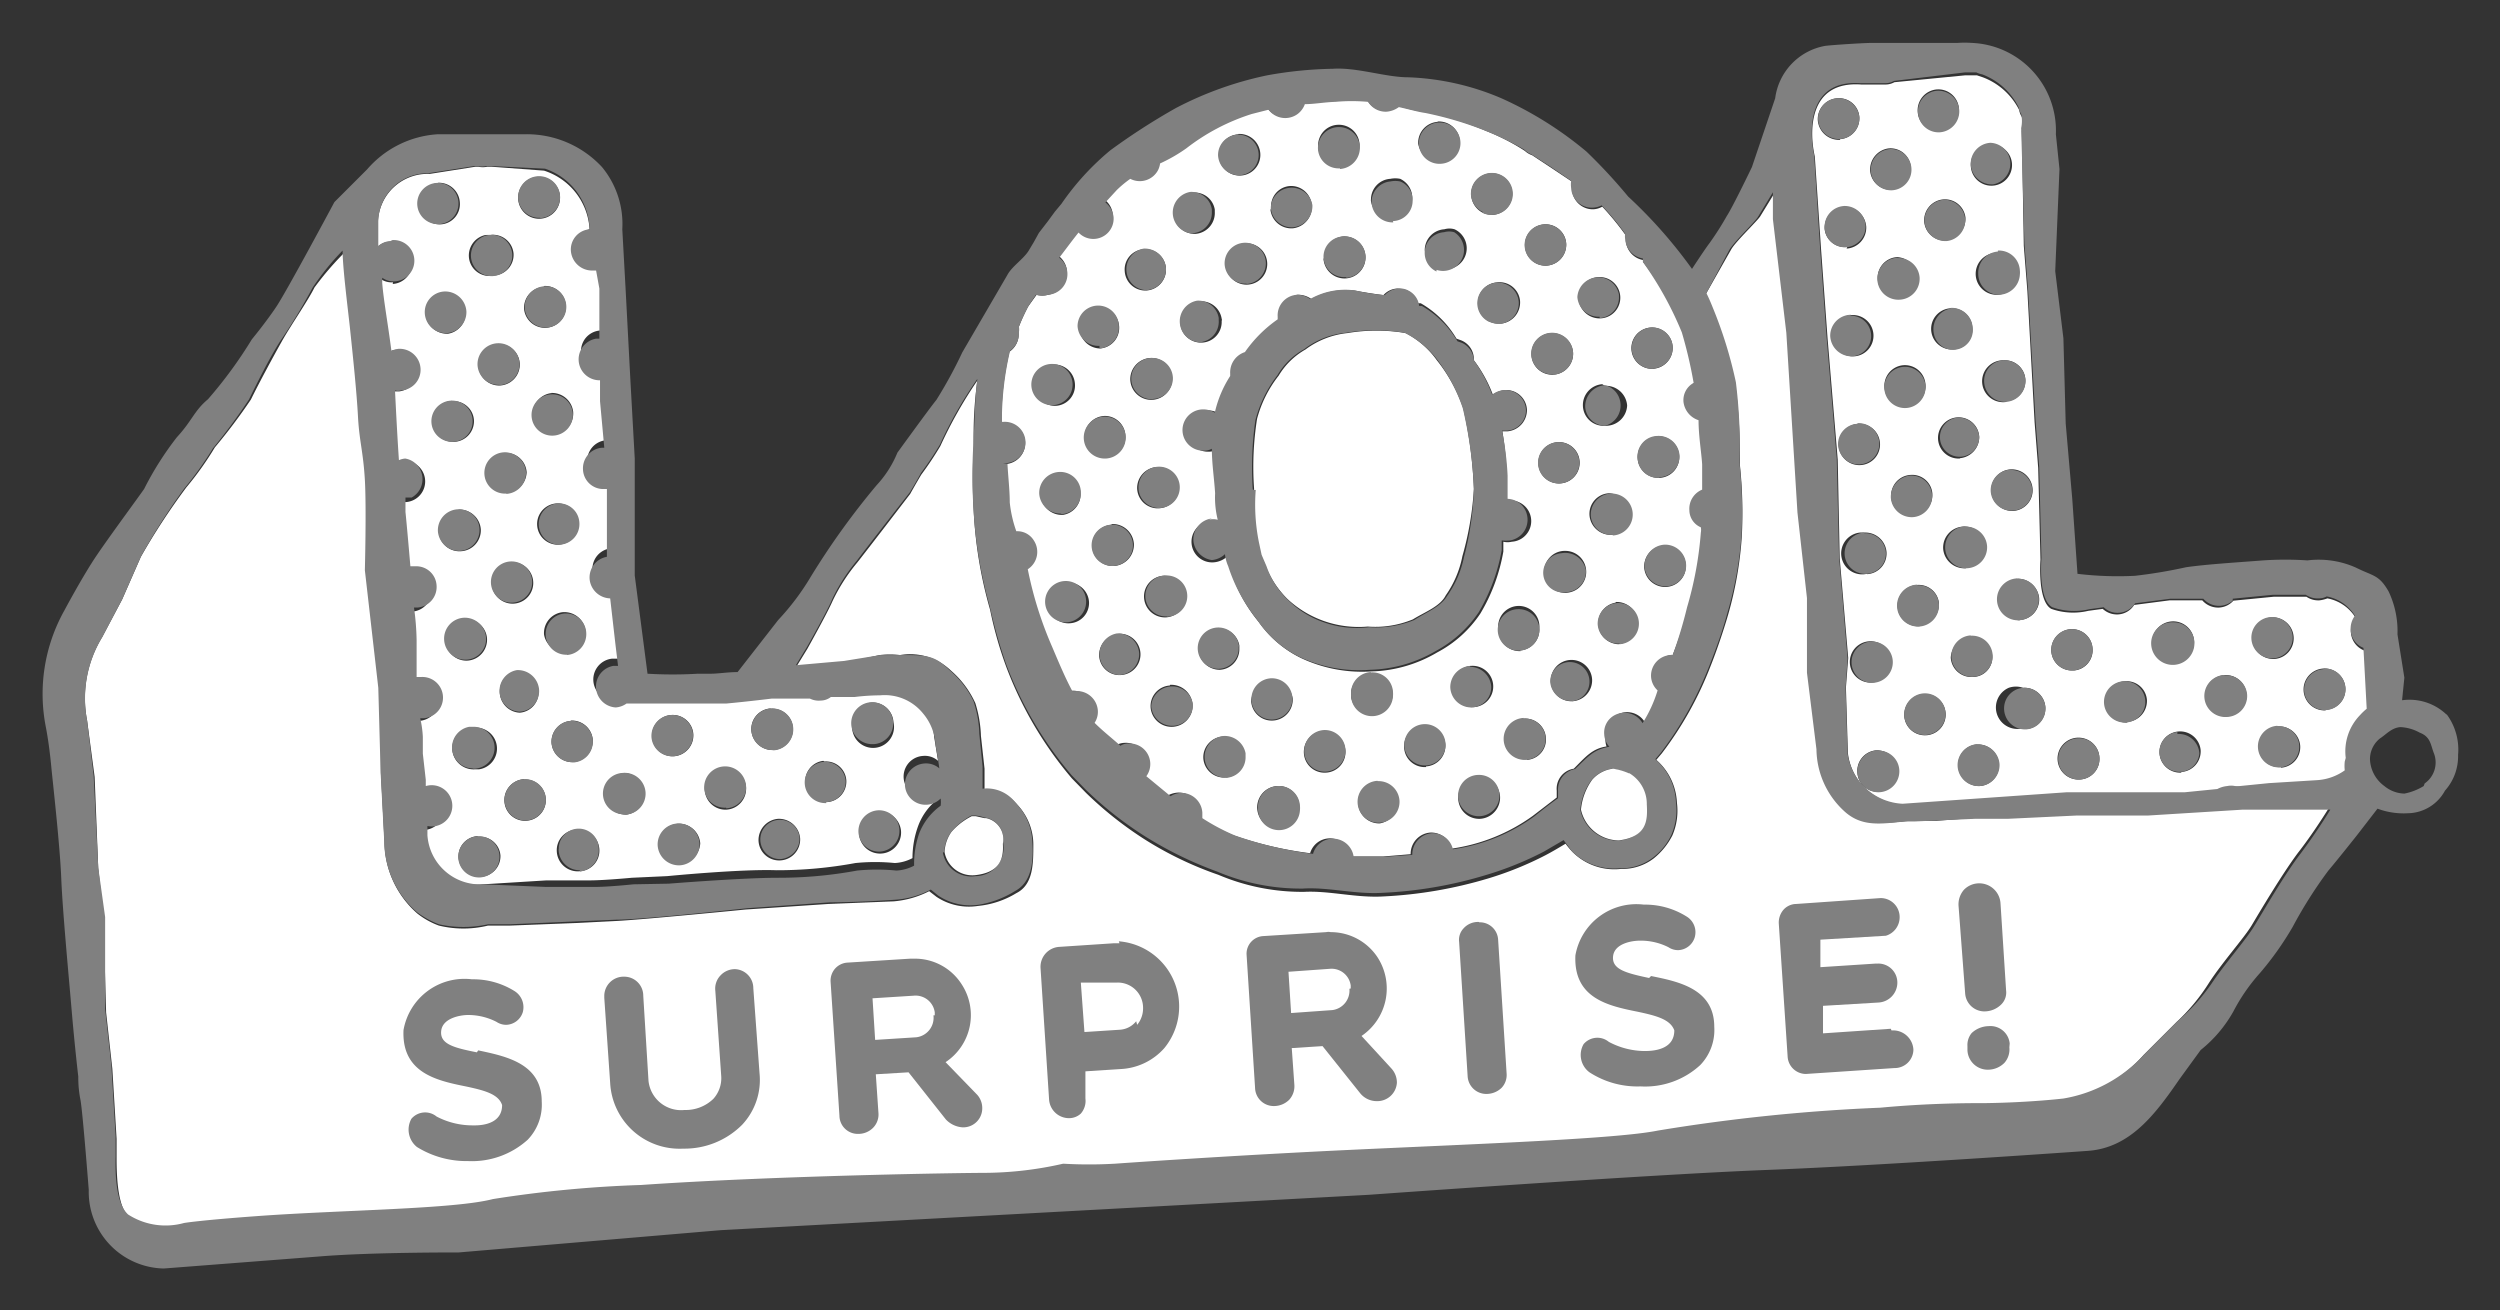 <svg id="Capa_1" data-name="Capa 1" xmlns="http://www.w3.org/2000/svg" width="76.33" height="40.01" viewBox="0 0 76.33 40.01"><rect x="0" y="0" width="76.33" height="40.01" fill="#333333" stroke="none"/><defs><style>.cls-1{fill:#fff;}.cls-2{fill:gray;}</style></defs><g id="Capa_1-2" data-name="Capa 1-2"><path class="cls-1" d="M38.47,16.88l.15.35a3,3,0,0,0,.68,1.05,3.19,3.19,0,0,0,2.46.85,3,3,0,0,0,1.38-.22c.35-.22.83-.39,1-.73a3.12,3.12,0,0,0,.51-1.2A9.56,9.56,0,0,0,45,14.93a13.48,13.48,0,0,0-.32-2.45A4.85,4.85,0,0,0,43.87,11a2.71,2.71,0,0,0-.95-.83,5.32,5.32,0,0,0-1.78,0,2.59,2.59,0,0,0-1.28.5,2.25,2.25,0,0,0-.82.8,3.65,3.65,0,0,0-.66,1.32,9.48,9.48,0,0,0-.09,2.13,6.13,6.13,0,0,0,.1,1.6Z"/><path class="cls-1" d="M65.62,24.86H63.44l-2.1.11h-1l-1.21.09h-.8c-.75.07-1.36.17-1.9-.34a2.58,2.58,0,0,1-.83-1.86l-.29-2.34-.05-2.28-.31-2.6-.34-5.49-.41-3.47V5.86l-.46.75c-.09.14-.74.76-.88,1L52.07,9a4.11,4.11,0,0,1,.21.42,14.08,14.08,0,0,1,.7,2.29,16.91,16.91,0,0,1,.14,2.46,13.85,13.85,0,0,1,.06,2.23,11.31,11.31,0,0,1-.42,2.38c-.14.48-.35,1.1-.53,1.55A10.75,10.75,0,0,1,50.74,23l-.17.2a1.84,1.84,0,0,1,.63,1.31,1.9,1.9,0,0,1-.14,1,2.15,2.15,0,0,1-.57.7,1.57,1.57,0,0,1-1,.32A1.8,1.8,0,0,1,48,26a2.31,2.31,0,0,1-.2-.24c-.2.12-.4.24-.61.35a10.19,10.19,0,0,1-1.75.71,13.33,13.33,0,0,1-3.2.55c-.83.05-1.65-.18-2.42-.14a6.55,6.55,0,0,1-2.62-.52A10.78,10.78,0,0,1,35,25.66a11.19,11.19,0,0,1-1.84-1.45l-.43-.44a11.49,11.49,0,0,1-2-3.39,11.79,11.79,0,0,1-.5-1.76,13.25,13.25,0,0,1-.5-3,16.68,16.68,0,0,1,0-2,12.14,12.14,0,0,1,.11-2,13.53,13.53,0,0,0-1.13,2,10.11,10.11,0,0,1-.58.87c-.18.3-.34.59-.34.59s-1.28,1.67-1.62,2.1a5.54,5.54,0,0,0-.75,1.17c-.15.35-.77,1.46-.77,1.46l-.35.57c.57-.07,1.47-.14,1.47-.14L26.86,20a2.57,2.57,0,0,1,.62,0,1.8,1.8,0,0,1,1.55.47,2.9,2.9,0,0,1,.75,1,3.74,3.74,0,0,1,.17,1l.11,1v.69a1.12,1.12,0,0,1,1,.41,1.77,1.77,0,0,1,.49,1.21c0,.59,0,1.23-.52,1.49a2.75,2.75,0,0,1-1.17.39,1.78,1.78,0,0,1-1.27-.28l-.22-.17a2.92,2.92,0,0,1-1.08.31l-2,.08-2.53.17s-3.15.31-3.95.35l-1.18.06-2.06.08h-.67a3.17,3.17,0,0,1-1.5,0,2.38,2.38,0,0,1-.66-.37,2.93,2.93,0,0,1-1-2.18l-.11-2.1,0-2.56-.34-3.55V14.68c0-.84-.2-1.3-.2-2s-.15-1.81-.25-2.75c-.09-.73-.18-1.84-.22-2.32A9.16,9.16,0,0,0,9.6,8.78c-.19.39-.72,1.15-1,1.65s-.69,1.26-.94,1.77a17.42,17.42,0,0,1-1.1,1.46,9.62,9.62,0,0,1-.87,1.22A20.88,20.88,0,0,0,4.3,17l-.57,1.3-.61,1.15A3.56,3.56,0,0,0,2.66,22l.23,1.72L3,26.51,3.16,28l.08,2.91.19,1.72.13,2.14v.62c0,1.21.2,1.61.38,1.77a2.06,2.06,0,0,0,1.71.26s.45-.07,2.23-.2c2.61-.19,6-.21,7.2-.52a38.2,38.2,0,0,1,4.52-.44c4.2-.28,9.86-.41,10.47-.36a10.34,10.34,0,0,0,2.42-.29,13.88,13.88,0,0,0,1.58,0s3.39-.25,7.35-.43,8-.33,9.22-.59a55.37,55.37,0,0,1,6.8-.7c1.49-.08,2.73-.12,3.24-.13A18.53,18.53,0,0,0,63,33.61a4.32,4.32,0,0,0,2.45-1.4l1-1a6,6,0,0,0,1-1.21c.41-.63,1.08-1.38,1.3-1.75s1-1.69,1.48-2.3c.32-.42.62-.87.9-1.32H68.52Z"/><path class="cls-1" d="M72.18,19.86a.64.64,0,0,1-.36-.83.59.59,0,0,1,.1-.17,1.29,1.29,0,0,0-.86-.59,1.05,1.05,0,0,1-.24.06.64.64,0,0,1-.4-.11h-1l-1.23.12a.63.63,0,0,1-.43.21.64.64,0,0,1-.52-.22h-1l-1.08.14a.62.62,0,0,1-.49.29h0a.64.64,0,0,1-.47-.17l-.44.06a2,2,0,0,1-1.13-.06c-.43-.24-.33-1.5-.33-1.5l-.07-2.8-.11-1.4-.22-4L61.79,7.5,61.73,4a1,1,0,0,0,0-.43.54.54,0,0,1-.08-.21,2.05,2.05,0,0,0-1.11-1l-.18-.06H60l-2.16.21a.55.55,0,0,1-.25.07h-.77c-1.59-.11-1.59,1.4-1.41,2.2L55.6,7.6l.2,2.74.31,3.7.06,3,.26,3.05-.07.9.06,2a1.78,1.78,0,0,0,1.81,1.58l5-.35h3.62l1-.09a.63.63,0,0,1,.3-.1.57.57,0,0,1,.26,0l1-.1,1.46-.09a1.5,1.5,0,0,0,.84-.3v-.26A1.59,1.59,0,0,1,72.15,22a1.12,1.12,0,0,1,.2-.18ZM57.4,24.17a.62.62,0,0,1-.69-.56.63.63,0,0,1,.56-.7h0a.63.63,0,0,1,.08,1.26m-.2-3.33a.63.63,0,1,1-.08-1.26h0a.63.63,0,1,1,.08,1.26h0M57,17.52a.64.64,0,1,1-.21-1.26h.14a.65.65,0,0,1,.67.6.63.63,0,0,1-.59.67h0m-.2-3.33a.63.63,0,0,1-.67-.59.64.64,0,0,1,.59-.67.63.63,0,0,1,.67.59h0a.63.63,0,0,1-.59.67h0m-.2-3.32a.64.64,0,0,1-.67-.6.62.62,0,0,1,.59-.66.63.63,0,0,1,.67.59h0a.63.63,0,0,1-.59.67M56.4,7.54A.62.62,0,0,1,55.71,7a.64.64,0,0,1,.59-.68.65.65,0,0,1,.68.6h0a.64.64,0,0,1-.6.67m-.2-3.32a.65.65,0,0,1-.68-.6A.64.64,0,0,1,56.1,3a.62.62,0,0,1,.67.57v0h0a.64.64,0,0,1-.59.68m2.62,18.2a.63.63,0,0,1-.66-.6.64.64,0,0,1,.6-.66.63.63,0,0,1,.07,1.26h0m-.2-3.33a.63.63,0,1,1-.08-1.26h0a.62.62,0,0,1,.67.55v0h0a.63.63,0,0,1-.59.67h0m-.2-3.32a.63.63,0,1,1-.08-1.26h0a.62.62,0,0,1,.67.57v0h0a.63.63,0,0,1-.59.67h0m-.2-3.33a.63.63,0,1,1-.09-1.26.63.63,0,0,1,.67.59.62.62,0,0,1-.58.67h0M58,9.12a.64.64,0,0,1-.67-.6.63.63,0,0,1,.59-.67h0A.64.64,0,0,1,58,9.12h0m-.2-3.33a.63.63,0,0,1-.7-.56.65.65,0,0,1,.57-.7h0a.62.62,0,0,1,.67.57h0a.63.63,0,0,1-.59.67h0M60.46,24a.64.64,0,0,1-.67-.6.62.62,0,0,1,.57-.67h0a.64.64,0,0,1,.67.6.63.63,0,0,1-.59.67h0m-.21-3.33a.63.63,0,0,1-.67-.59h0a.64.64,0,0,1,.67-.61.6.6,0,0,1,0,1.2h0m-.2-3.32a.65.65,0,0,1-.7-.58.64.64,0,0,1,.58-.69.63.63,0,0,1,.7.57h0a.63.63,0,0,1-.59.67h0M59.84,14a.63.63,0,1,1,.59-.67h0a.65.65,0,0,1-.59.66m-.21-3.32a.63.63,0,1,1,.59-.67h0a.62.62,0,0,1-.57.67h0m-.2-3.33a.63.63,0,0,1-.7-.56.64.64,0,0,1,.56-.69.63.63,0,0,1,.7.55v0a.63.63,0,0,1-.59.67h0M59.22,4a.63.63,0,0,1-.67-.59.64.64,0,0,1,.59-.68.63.63,0,0,1,.67.59h0a.64.64,0,0,1-.58.67M61.86,22.2A.64.64,0,0,1,61.33,21a.67.67,0,0,1,.44,0,.64.64,0,0,1,.68.59h0a.64.64,0,0,1-.58.67h0m-.21-3.32a.64.64,0,0,1-.07-1.27.66.66,0,0,1,.67.59.63.63,0,0,1-.59.67h0m-.2-3.33a.64.64,0,0,1-.67-.6.63.63,0,0,1,.59-.67h0a.64.64,0,0,1,.67.6.63.63,0,0,1-.59.67h0m-.2-3.33a.64.64,0,1,1-.1-1.27h0a.63.63,0,0,1,.67.59h0a.63.63,0,0,1-.59.66M61,9a.64.64,0,1,1,.6-.68h0A.65.65,0,0,1,61,9m-.2-3.33A.63.63,0,1,1,61.43,5a.63.63,0,0,1-.63.67h0M63.51,23.8a.64.64,0,1,1,.59-.67h0a.63.63,0,0,1-.59.67h0m-.21-3.33a.63.63,0,0,1-.67-.59.64.64,0,0,1,.59-.67.63.63,0,0,1,.67.59.62.62,0,0,1-.55.67h0m1.61,1.59h0a.64.64,0,0,1-.67-.6.63.63,0,0,1,.6-.66h0a.62.62,0,0,1,.67.57v0a.64.64,0,0,1-.6.67h0m1.65,1.55a.63.63,0,1,1,.59-.69v0a.63.63,0,0,1-.59.67h0m-.21-3.32a.64.64,0,1,1,.6-.68.65.65,0,0,1-.6.68M68,21.87a.63.63,0,1,1,.59-.67h0a.63.63,0,0,1-.59.67h0m1.64,1.55a.62.62,0,0,1-.67-.57v0a.63.63,0,0,1,.59-.67.64.64,0,0,1,.67.59.63.63,0,0,1-.59.67m-.2-3.32a.64.64,0,0,1-.67-.6.63.63,0,0,1,.59-.67h0a.64.64,0,0,1,.67.6h0a.63.63,0,0,1-.59.67h0M71,21.69a.64.64,0,1,1,.61-.69h0a.63.63,0,0,1-.59.67"/><path class="cls-1" d="M12,8.62h0a.6.6,0,0,1-.39-.11.38.38,0,0,0,0,.15c.05.52.18,1.28.29,2.08a.39.39,0,0,1,.21-.06h0a.64.64,0,0,1,.65.62.65.65,0,0,1-.57.65H12c0,.59.08,1.4.12,2.12h.19a.63.63,0,1,1,.08,1.26H12.2v.44c0,.29.09,1,.15,1.66h.13a.62.62,0,0,1,.69.54v0a.63.63,0,0,1-.55.7h-.11c.05.58.08,1,.08,1v1.08h.14a.64.64,0,0,1,.67.59.64.64,0,0,1-.6.67h-.1c.05.38.08.57.08.57v.51l.09.8v.19h0a.63.63,0,1,1,.1,1.26v.28A1.61,1.61,0,0,0,14.75,27l1.93-.12H18c.45,0,1.29-.08,1.29-.08l1.08-.05s2.25-.22,3.33-.18a13.12,13.12,0,0,0,2.42-.22,6,6,0,0,1,1.2,0,1.29,1.29,0,0,0,.54-.15h0a2.85,2.85,0,0,1,.18-1,1.85,1.85,0,0,1,.63-.83.81.81,0,0,1,0-.22.65.65,0,0,1-.41.19h0a.63.63,0,0,1-.08-1.26h0a.6.6,0,0,1,.46.15l-.12-.74a1.55,1.55,0,0,0-.39-.94,1.48,1.48,0,0,0-1.3-.55,6.64,6.64,0,0,0-.77.05h-.74a.76.76,0,0,1-.32.11h0a.59.59,0,0,1-.32-.06H24.1a5.81,5.81,0,0,0-.59,0s-.72.09-1.38.15h-2.9a.66.66,0,0,1-.33.12h0a.64.64,0,1,1-.21-1.26H19l-.07-.67L18.77,18h0a.63.63,0,1,1-.1-1.26h0V14.7H18.6a.63.63,0,0,1-.08-1.26h.07L18.46,12v-.65h-.05a.63.63,0,0,1-.08-1.26h.1V8.58L18.34,8h-.1a.63.63,0,0,1-.67-.59h0A.63.63,0,0,1,18,7h0a2,2,0,0,0-1.39-1.79L15,5.09h-.12a.66.66,0,0,1-.28,0h-.08l-1.4.22a1.52,1.52,0,0,0-1.58,1.44v.78a.56.56,0,0,1,.37-.15h0a.62.62,0,0,1,.67.55V8h0a.63.63,0,0,1-.59.67h0M26.61,21.45a.64.64,0,0,1,.67.6.64.64,0,1,1-1.26.21.61.61,0,0,1,0-.14.65.65,0,0,1,.6-.67m.2,3.33a.65.65,0,0,1,.69.59.64.64,0,1,1-1.28.1v0a.63.63,0,0,1,.59-.67h0m-1.65-1.55h0a.62.62,0,0,1,.67.57h0a.63.63,0,0,1-.59.67h0a.63.63,0,0,1-.66-.59.62.62,0,0,1,.55-.67h0m-1.61-1.59a.63.63,0,0,1,.68.58h0a.64.64,0,0,1-.59.68.65.65,0,0,1-.68-.6h0a.63.63,0,0,1,.59-.67h0M23.76,25a.65.65,0,0,1,.67.6.64.64,0,0,1-.6.67.63.63,0,0,1-.67-.59h0a.65.65,0,0,1,.6-.68m-1.65-1.54a.63.63,0,0,1,.67.59.64.64,0,0,1-.59.67.63.63,0,0,1-.67-.59h0a.63.63,0,0,1,.59-.67h0M20.5,21.83a.63.63,0,0,1,.67.59.64.64,0,0,1-.59.67.63.63,0,1,1-.08-1.26h0m.21,3.32a.65.65,0,0,1,.67.6.64.64,0,0,1-1.27.07h0a.64.64,0,0,1,.6-.67M19.06,23.6h0a.64.64,0,0,1,.61.67.63.63,0,0,1-.53.6h0a.63.63,0,0,1-.67-.59h0a.62.62,0,0,1,.57-.67h0M16.43,5.4a.64.64,0,1,1-.61.67h0a.64.64,0,0,1,.6-.67m.2,3.33a.64.64,0,1,1-.62.7v0a.64.64,0,0,1,.6-.67M16.8,12a.65.65,0,0,1,.7.57.64.64,0,0,1-.56.69h0a.64.64,0,0,1-.67-.58h0a.64.64,0,0,1,.59-.68M17,15.37a.63.63,0,0,1,.66.6.64.64,0,0,1-.6.66A.63.63,0,1,1,17,15.37m.2,3.32a.65.65,0,0,1,.68.6.64.64,0,0,1-.67.61.63.63,0,0,1-.6-.53h0a.64.64,0,0,1,.58-.68M17.43,22a.64.64,0,0,1,.67.6.66.66,0,0,1-.59.67.64.64,0,0,1-.67-.58h0a.64.64,0,0,1,.59-.68m.2,3.33a.63.63,0,0,1,.67.59h0a.63.63,0,0,1-.59.67A.64.64,0,0,1,17,26a.63.63,0,0,1,.59-.67h0M15,7.17a.63.63,0,0,1,.68.57h0a.63.63,0,0,1-.59.67h0a.63.63,0,0,1-.76-.47.64.64,0,0,1,.47-.76.66.66,0,0,1,.2,0h0m.2,3.33a.63.63,0,0,1,.67.59.64.64,0,0,1-.59.67.63.63,0,0,1-.08-1.26h0m.21,3.32a.63.63,0,0,1,.67.59h0a.64.64,0,0,1-1.27.09h0a.64.64,0,0,1,.6-.67m.2,3.33a.63.63,0,0,1,.67.59h0a.63.63,0,0,1-1.26.08.62.62,0,0,1,.55-.67h0m.2,3.32a.64.64,0,0,1,.67.6.62.62,0,0,1-.57.67h0a.64.64,0,0,1-.61-.67.63.63,0,0,1,.53-.6M16,23.8a.63.63,0,0,1,.07,1.26.63.63,0,0,1-.67-.59h0a.64.64,0,0,1,.6-.68h0M13.37,5.58a.64.64,0,0,1,.67.6.62.62,0,0,1-.57.67h0a.63.63,0,0,1-.67-.59h0a.63.63,0,0,1,.59-.67m.21,3.33a.64.64,0,0,1,.61.67.63.63,0,0,1-.53.6.65.65,0,0,1-.68-.6.64.64,0,0,1,.6-.67h0m.2,3.33a.62.62,0,0,1,.67.57v0a.63.63,0,0,1-.59.67h0a.63.63,0,0,1-.67-.59h0a.63.63,0,0,1,.59-.66m.2,3.32a.65.65,0,0,1,.68.6.64.64,0,0,1-.6.67h0a.63.63,0,0,1-.68-.58h0a.64.64,0,0,1,.6-.67m.2,3.33a.63.63,0,0,1,.67.59.64.64,0,0,1-.59.67.63.63,0,0,1-.08-1.26h0m.2,3.32a.64.64,0,1,1,.22,1.26h-.13a.65.65,0,0,1-.68-.6h0a.63.63,0,0,1,.59-.67h0m.21,3.33a.62.62,0,0,1,.67.57v0a.63.63,0,0,1-.61.65A.64.64,0,0,1,14,26.2h0a.62.62,0,0,1,.57-.67h0"/><path class="cls-1" d="M31.52,16.8a.64.64,0,0,1-.29.57A11.63,11.63,0,0,0,32,19.73a13.85,13.85,0,0,0,.62,1.36h.1a.64.64,0,0,1,.68.59.72.72,0,0,1-.1.38c.24.24.51.44.78.69a.59.59,0,0,1,.26-.07.64.64,0,0,1,.67.58h0a.66.66,0,0,1-.12.41h0l.76.62a.75.75,0,0,1,.3-.09.63.63,0,0,1,.67.59h0a.49.49,0,0,1,0,.17,5.64,5.64,0,0,0,1,.53,11.44,11.44,0,0,0,2.38.56.63.63,0,0,1,1.23.1h1l.84-.07a.65.65,0,0,1,.6-.66h0a.64.64,0,0,1,.65.49,5.57,5.57,0,0,0,2.48-1l.73-.56v-.21a.62.62,0,0,1,.52-.67c.37-.37.56-.61,1-.68a.59.59,0,0,1,0-.39.63.63,0,0,1,1.17-.35,4.15,4.15,0,0,0,.47-1,.65.65,0,0,1-.21-.43A.64.64,0,0,1,51,20h.07a12,12,0,0,0,.47-1.43A12.12,12.12,0,0,0,52,16.26V16.1a.65.65,0,0,1-.35-.53.67.67,0,0,1,.4-.63v-.77c0-.4-.06-.86-.11-1.35a.64.64,0,0,1-.45-.78.69.69,0,0,1,.29-.38,13.09,13.09,0,0,0-.36-1.53A10.35,10.35,0,0,0,50.17,8V7.94a.64.64,0,0,1-.53-.59V7.19a8.64,8.64,0,0,0-.72-.88.61.61,0,0,1-.27.08A.63.63,0,0,1,48,5.78a.89.89,0,0,1,0-.23l-.63-.42-.59-.39a.61.61,0,0,1-.22-.13A6.59,6.59,0,0,0,45.38,4a9.31,9.31,0,0,0-1.88-.58,4.33,4.33,0,0,1-.81-.19.61.61,0,0,1-.36.15h0a.64.64,0,0,1-.58-.31,5.57,5.57,0,0,0-1,0l-.93.07a.63.63,0,0,1-.8.4h0a.68.68,0,0,1-.31-.22l-.51.13a6.26,6.26,0,0,0-2,1,4.93,4.93,0,0,1-.8.47.64.64,0,0,1-.59.54.71.71,0,0,1-.32-.07,2.25,2.25,0,0,0-.41.34l-.35.37a.63.63,0,0,1,.12.88h0a.63.63,0,0,1-.93.07c-.2.25-.4.51-.59.77a.64.64,0,0,1,.12.89A.66.66,0,0,1,32,9a.69.69,0,0,1-.35,0l-.26.36a5.24,5.24,0,0,0-.29.64v.17a.64.64,0,0,1-.28.57,8.81,8.81,0,0,0-.24,2.17h.05a.63.63,0,0,1,.67.59h0a.64.64,0,0,1-.6.67h-.1a6.57,6.57,0,0,0,.07,1.18,3.73,3.73,0,0,0,.19.88.62.62,0,0,1,.64.6h0M50.4,10a.63.63,0,0,1,.67.59.64.64,0,0,1-.59.67A.63.63,0,1,1,50.4,10h0m.2,3.32a.64.64,0,0,1,.67.6.63.63,0,0,1-.59.67h0A.64.64,0,0,1,50,14a.63.63,0,0,1,.59-.67h0m.21,3.33a.63.63,0,0,1,.67.59h0a.63.63,0,0,1-.59.67.64.64,0,0,1-.68-.59h0a.64.64,0,0,1,.6-.67m-2-8.2a.63.63,0,0,1,.08,1.26.64.64,0,0,1-.68-.59.64.64,0,0,1,.6-.67m.2,3.32a.65.65,0,0,1,.68.6A.65.65,0,0,1,49,13a.63.63,0,0,1-.67-.59h0a.64.64,0,0,1,.59-.68m.2,3.33a.64.64,0,0,1,.09,1.27.65.65,0,0,1-.68-.6h0a.63.63,0,0,1,.59-.67m.21,3.32A.64.64,0,0,1,50,19h0a.66.66,0,0,1-.59.67h0A.64.64,0,0,1,48.8,19a.63.63,0,0,1,.53-.6M47.15,6.85a.63.63,0,0,1,.67.59.64.64,0,0,1-.59.67.63.63,0,1,1-.08-1.26h0m.2,3.32a.65.65,0,0,1,.68.6.64.64,0,0,1-.6.67.63.63,0,0,1-.67-.59h0a.64.64,0,0,1,.59-.68m.21,3.33a.63.63,0,0,1,.08,1.26h0a.63.63,0,1,1-.08-1.26h0m.2,3.32a.64.64,0,0,1,.67.61.64.64,0,0,1-1.28.06.63.63,0,0,1,.59-.67h0m.2,3.33a.63.63,0,0,1,.67.59.64.64,0,0,1-.59.67.63.63,0,0,1-.67-.59h0a.63.63,0,0,1,.59-.67h0M39.07,25.3A.65.65,0,1,1,39,24a.63.63,0,0,1,.67.59h0a.64.64,0,0,1-.59.68h0M38.87,22a.63.63,0,0,1-.67-.59h0a.64.64,0,0,1,.67-.61.63.63,0,0,1,.6.53h0a.64.64,0,0,1-.6.67m1.61,1.59a.63.63,0,0,1-.67-.59h0a.64.64,0,0,1,.59-.68.65.65,0,0,1,.68.6h0a.63.63,0,0,1-.59.67h0m1.65,1.55a.64.64,0,0,1-.67-.6.62.62,0,0,1,.57-.67h0a.64.64,0,0,1,.09,1.27h0m-.21-3.33a.62.62,0,0,1-.67-.57v0a.64.64,0,0,1,.59-.68.65.65,0,0,1,.68.6h0a.64.64,0,0,1-.6.67m1.62,1.59h0a.63.63,0,1,1-.08-1.26h0a.62.62,0,0,1,.67.57v0a.63.63,0,0,1-.59.67h0M45.2,25a.64.64,0,1,1,.6-.68.65.65,0,0,1-.6.68h0M45,21.59h0a.63.63,0,0,1-.67-.59.64.64,0,0,1,.59-.67.63.63,0,0,1,.67.59h0a.63.63,0,0,1-.59.67h0m1.61,1.59a.62.62,0,0,1-.67-.57v0a.63.63,0,1,1,1.26-.08h0a.62.62,0,0,1-.57.67h0m-.2-3.32a.64.64,0,0,1-.67-.6A.63.63,0,1,1,47,19.18h0a.64.64,0,0,1-.59.68M45.5,5.29a.63.63,0,0,1,.67.59h0a.64.64,0,0,1-.59.68h0a.77.77,0,0,1-.3-.06.64.64,0,0,1-.3-.85.66.66,0,0,1,.53-.36m.2,3.33a.63.63,0,0,1,.7.56.65.65,0,0,1-.57.7h-.05a.63.63,0,1,1-.07-1.26M43.89,3.71a.64.64,0,0,1,.68.59.64.64,0,0,1-1.27.09h0a.64.64,0,0,1,.6-.67M44.1,7a.55.55,0,0,1,.31,0,.64.64,0,0,1-.23,1.22.81.81,0,0,1-.31-.06.66.66,0,0,1-.37-.54A.64.64,0,0,1,44.1,7m-2.24-.87a.63.63,0,0,1,.59-.67h0a.76.76,0,0,1,.3,0,.64.64,0,0,1,.31.85.62.62,0,0,1-.53.36.64.64,0,0,1-.68-.59h0m-1-2.27a.63.63,0,0,1,.66.6.64.64,0,0,1-.6.66.63.63,0,0,1-.07-1.26h0m-.39,4A.62.62,0,0,1,41,7.22a.65.65,0,0,1,.69.59.64.64,0,0,1-1.28.1h0m-1.6-1.56a.62.62,0,0,1,.57-.67h0a.63.63,0,0,1,.67.59h0a.65.65,0,0,1-.57.7.64.64,0,0,1-.69-.56h0Zm-1-2.26a.64.64,0,0,1,.67.6.63.63,0,0,1-1.26.08h0a.63.63,0,0,1,.59-.67h0m-.39,4a.64.64,0,0,1,.6-.67.63.63,0,0,1,.08,1.26h0a.63.63,0,0,1-.67-.59h0m-1-2.22h0a.62.62,0,0,1,.66.52v.07a.64.64,0,0,1-.58.67h0a.63.63,0,0,1-.07-1.26m.2,3.32h0a.63.63,0,0,1,.66.53.09.09,0,0,1,0,.07.63.63,0,0,1-.59.66h0a.63.63,0,0,1-.08-1.26m.62,5.89c0-.47-.09-.91-.11-1.36a.43.43,0,0,1-.22.06h0a.63.63,0,0,1-.08-1.26h0a.67.67,0,0,1,.39.1,4.23,4.23,0,0,1,.47-1.12v-.09a.63.63,0,0,1,.46-.64,4,4,0,0,1,1-1V9.69A.64.64,0,0,1,39.6,9a.69.69,0,0,1,.44.13,2.22,2.22,0,0,1,1.31-.26c.38.07.66.11.89.14a.6.6,0,0,1,.41-.2h0a.81.81,0,0,1,.31.06.65.65,0,0,1,.34.39h.08a3,3,0,0,1,1.09,1.08l.14.05A.62.62,0,0,1,45,11h0a4.14,4.14,0,0,1,.58,1.05.73.73,0,0,1,.37-.14.63.63,0,0,1,.67.59h0a.65.65,0,0,1-.6.67h-.15A9.21,9.21,0,0,1,46,14.56v.72h.08a.63.63,0,0,1,.08,1.26h0a.57.57,0,0,1-.26,0v.3a5.53,5.53,0,0,1-.7,1.89,3.6,3.6,0,0,1-1.32,1.19,4.15,4.15,0,0,1-2,.58,4.38,4.38,0,0,1-2.14-.4A3.38,3.38,0,0,1,38.44,19a4.65,4.65,0,0,1-.88-1.64h0a1.61,1.61,0,0,0-.1-.36.69.69,0,0,1-.41.17h0a.63.63,0,0,1-.67-.59h0a.63.63,0,0,1,.59-.67h0a.54.54,0,0,1,.28,0c0-.27-.06-.54-.08-.81m0,4.09h0a.63.63,0,0,1,.67.52v.13a.63.63,0,0,1-.59.61h0a.64.64,0,0,1-.65-.62.65.65,0,0,1,.57-.65m.21,3.34h0A.62.62,0,0,1,38,23v.13a.63.63,0,0,1-.6.61h0a.63.63,0,0,1-.66-.59h0a.63.63,0,0,1,.59-.66M34.93,7.61a.63.63,0,0,1,.67.59.64.64,0,0,1-.59.67.63.63,0,0,1-.67-.59h0a.62.62,0,0,1,.57-.67h0m.2,3.32a.64.64,0,1,1-.6.68.65.65,0,0,1,.6-.68m.21,3.33a.64.64,0,0,1,.67.59.64.64,0,0,1-.6.67.63.63,0,0,1-.67-.59h0a.64.64,0,0,1,.6-.67m.2,3.32a.64.64,0,0,1,.67.6.63.63,0,0,1-.59.67h0a.64.64,0,0,1-.67-.6h0a.63.63,0,0,1,.59-.67h0m.2,3.33a.65.65,0,0,1,.69.59.64.64,0,1,1-1.28.1v0h0a.63.63,0,0,1,.59-.67h0M33.5,9.37a.64.64,0,0,1,.67.6.63.63,0,0,1-.59.67h0a.64.64,0,0,1-.09-1.27h0m.2,3.33a.63.63,0,0,1,.67.59h0a.62.62,0,0,1-.57.67h0a.63.63,0,0,1-.67-.59h0a.63.63,0,0,1,.59-.67h0m.22,3.3a.65.65,0,0,1,.69.6.65.65,0,0,1-.6.68h0a.63.63,0,0,1-.67-.59h0a.64.64,0,0,1,.6-.67h0m.2,3.33a.63.63,0,0,1,.08,1.26h0a.62.62,0,0,1-.67-.57v0h0a.63.63,0,0,1,.59-.67h0m-2-8.24a.63.63,0,0,1,.67.59h0a.62.62,0,0,1-.57.67h0a.63.63,0,1,1-.08-1.26h0m.21,3.32a.64.64,0,0,1,.61.67.63.63,0,0,1-.53.6.64.64,0,0,1-.68-.59h0a.64.64,0,0,1,.6-.67m.2,3.33a.63.63,0,0,1,.67.59h0a.62.62,0,0,1-.59.65.62.62,0,0,1-.08-1.24"/><path class="cls-2" d="M70.94,20.43a.63.63,0,0,0-.59.67A.63.63,0,0,0,71.61,21a.63.63,0,0,0-.67-.59h0"/><path class="cls-2" d="M69.33,18.84a.63.63,0,0,0-.59.67A.63.63,0,0,0,70,19.43a.63.63,0,0,0-.67-.59h0"/><path class="cls-2" d="M69.53,22.16a.63.63,0,0,0-.59.67h0a.64.64,0,0,0,.67.6.63.63,0,0,0,.59-.67h0a.63.63,0,0,0-.66-.59h0"/><path class="cls-2" d="M67.89,20.61A.64.64,0,1,0,68,21.89a.64.64,0,0,0,.61-.67h0a.64.64,0,0,0-.67-.6"/><path class="cls-2" d="M66.28,19a.64.64,0,0,0-.6.67h0A.64.64,0,1,0,67,19.61a.64.64,0,0,0-.67-.61h0"/><path class="cls-2" d="M66.48,22.35a.61.61,0,1,0,.67.65h0a.63.63,0,0,0-.67-.59h0"/><path class="cls-2" d="M64.83,20.8h0a.63.63,0,1,0,.08,1.26h0a.63.63,0,0,0-.08-1.26h0"/><path class="cls-2" d="M60.77,4.36a.64.64,0,0,0-.6.67.65.65,0,0,0,.68.6.64.64,0,0,0,.52-.74.63.63,0,0,0-.6-.53"/><path class="cls-2" d="M61,7.68a.65.65,0,0,0-.6.68A.64.64,0,0,0,61,9a.65.65,0,0,0,.67-.61.66.66,0,0,0,0-.14h0a.64.64,0,0,0-.67-.6"/><path class="cls-2" d="M61.17,11a.63.63,0,0,0-.59.67h0a.64.64,0,0,0,.67.6.63.63,0,0,0,.59-.67h0a.64.64,0,0,0-.67-.6"/><path class="cls-2" d="M61.38,14.34a.63.63,0,0,0-.6.66h0a.63.63,0,0,0,.67.59h0a.62.62,0,0,0,.6-.64v0a.64.64,0,0,0-.67-.6h0"/><path class="cls-2" d="M63.22,19.21a.63.63,0,0,0-.59.67h0a.63.63,0,0,0,1.26-.08h0a.63.63,0,0,0-.67-.59h0"/><path class="cls-2" d="M61.58,17.66a.64.64,0,1,0,.67.6h0a.63.63,0,0,0-.67-.59"/><path class="cls-2" d="M63.43,22.54a.63.63,0,0,0-.59.67h0a.63.63,0,1,0,1.26-.08.62.62,0,0,0-.65-.59h0"/><path class="cls-2" d="M61.78,21a.63.63,0,0,0-.59.67h0a.64.64,0,0,0,.67.6.63.63,0,0,0,.59-.67h0a.64.64,0,0,0-.67-.6"/><path class="cls-2" d="M59.15,2.77a.63.63,0,0,0-.59.67.63.63,0,0,0,.66.6h0a.64.64,0,0,0,.6-.67h0a.64.64,0,0,0-.67-.6"/><path class="cls-2" d="M59.35,6.1a.63.63,0,0,0-.59.67h0a.64.64,0,0,0,.68.59A.63.63,0,0,0,60,6.69a.64.64,0,0,0-.68-.59"/><path class="cls-2" d="M59.56,9.42a.64.64,0,0,0-.52.74A.6.6,0,1,0,60.23,10h0a.64.64,0,0,0-.67-.6h0"/><path class="cls-2" d="M57.92,7.87A.64.64,0,0,0,58,9.15a.64.64,0,0,0,.61-.67h0a.64.64,0,0,0-.67-.6h0"/><path class="cls-2" d="M59.76,12.75a.6.6,0,1,0,.67.6.64.64,0,0,0-.67-.6h0"/><path class="cls-2" d="M58.12,11.2a.63.63,0,1,0,.67.59.63.63,0,0,0-.67-.59h0"/><path class="cls-2" d="M60,16.07a.64.64,0,1,0,.06,1.28.64.64,0,0,0,.61-.67h0a.64.64,0,0,0-.67-.6h0"/><path class="cls-2" d="M58.32,14.52a.66.66,0,0,0-.59.67.64.64,0,0,0,.67.6.63.63,0,0,0,.59-.67h0a.63.63,0,0,0-.66-.6h0"/><path class="cls-2" d="M60.17,19.4a.63.63,0,0,0-.59.67A.63.63,0,0,0,60.84,20h0a.63.63,0,0,0-.67-.59h0"/><path class="cls-2" d="M58.53,17.85a.64.64,0,0,0,.06,1.28.64.64,0,0,0,.61-.67h0a.62.62,0,0,0-.65-.59h0"/><path class="cls-2" d="M60.37,22.72A.64.64,0,0,0,60.45,24a.64.64,0,0,0,.6-.67.65.65,0,0,0-.68-.6"/><path class="cls-2" d="M56.1,3a.62.62,0,0,0-.59.65v0a.63.63,0,0,0,1.26-.07h0A.64.64,0,0,0,56.1,3"/><path class="cls-2" d="M57.71,4.55a.63.63,0,0,0-.59.67h0a.62.62,0,0,0,.65.59h0a.63.63,0,0,0,.59-.67h0a.63.63,0,0,0-.67-.59h0"/><path class="cls-2" d="M56.3,6.29a.63.63,0,0,0-.59.67h0a.62.62,0,0,0,.65.59h0a.64.64,0,0,0,.6-.67h0a.64.64,0,0,0-.68-.59"/><path class="cls-2" d="M56.51,9.61a.64.64,0,0,0-.63.64.65.65,0,0,0,.65.63h0a.62.62,0,0,0,.6-.64h0a.62.62,0,0,0-.64-.6h0"/><path class="cls-2" d="M56.71,12.94a.62.62,0,0,0-.59.65v0a.63.63,0,1,0,.6-.67h0"/><path class="cls-2" d="M56.92,16.26a.64.64,0,0,0-.6.67.63.63,0,0,0,.67.59h0a.62.62,0,0,0,.59-.65h0a.63.63,0,0,0-.66-.59"/><path class="cls-2" d="M57.12,19.59a.63.63,0,1,0,.67.59.63.63,0,0,0-.67-.59h0"/><path class="cls-2" d="M58.73,21.17a.64.64,0,0,0-.59.68.63.63,0,0,0,.67.59.64.64,0,0,0,.59-.68.63.63,0,0,0-.67-.59h0"/><path class="cls-2" d="M57.32,22.91a.64.64,0,1,0,.67.6h0a.63.63,0,0,0-.67-.59h0"/><path class="cls-2" d="M26.68,22.72a.63.63,0,0,0,.59-.67h0a.64.64,0,0,0-1.28.06.64.64,0,0,0,.67.61h0"/><path class="cls-2" d="M26.87,26a.63.63,0,0,0,.59-.67h0a.62.62,0,0,0-.65-.59h0a.64.64,0,0,0-.6.67h0a.63.63,0,0,0,.67.59h0"/><path class="cls-2" d="M25.22,24.49h0a.62.62,0,0,0,.6-.64v0h0a.63.63,0,0,0-.66-.59h0a.63.63,0,0,0-.59.66h0a.63.63,0,0,0,.66.6"/><path class="cls-2" d="M23.61,22.91a.64.64,0,1,0-.06-1.28.64.64,0,0,0-.61.67h0a.64.64,0,0,0,.67.6"/><path class="cls-2" d="M23.82,26.23a.63.63,0,0,0,.59-.67h0a.6.6,0,1,0-.6.67h0"/><path class="cls-2" d="M22.17,24.68a.64.64,0,1,0-.06-1.28.64.64,0,0,0-.61.67h0a.63.63,0,0,0,.67.59h0"/><path class="cls-2" d="M20.56,23.09a.64.64,0,0,0,.6-.67.63.63,0,0,0-.67-.59h0a.64.64,0,0,0-.6.67h0a.63.63,0,0,0,.67.59h0"/><path class="cls-2" d="M20.76,26.42a.64.64,0,1,0-.68-.6.65.65,0,0,0,.68.6"/><path class="cls-2" d="M19.12,24.87h0a.64.64,0,0,0,.59-.68A.64.64,0,0,0,19,23.6h0a.63.63,0,1,0,.08,1.26"/><path class="cls-2" d="M16.49,6.66a.64.64,0,1,0-.06-1.28.64.64,0,0,0-.61.67h0a.64.64,0,0,0,.67.6h0"/><path class="cls-2" d="M16.7,10a.63.63,0,1,0-.08-1.26h0a.64.64,0,0,0-.6.67.64.64,0,0,0,.68.59"/><path class="cls-2" d="M15.05,8.43a.63.63,0,0,0,.59-.67.63.63,0,1,0-1.26.08.63.63,0,0,0,.67.59h0"/><path class="cls-2" d="M16.9,13.3a.63.63,0,0,0,.59-.67.63.63,0,0,0-1.26.08h0a.63.63,0,0,0,.67.59h0"/><path class="cls-2" d="M17.1,16.63a.63.63,0,0,0,.59-.67h0a.62.62,0,0,0-.65-.59h0a.63.63,0,0,0-.59.67h0a.63.63,0,0,0,.67.59h0"/><path class="cls-2" d="M15.46,15.08a.64.64,0,0,0,.6-.67.65.65,0,0,0-.68-.6.63.63,0,0,0-.59.67h0a.63.63,0,0,0,.67.59h0"/><path class="cls-2" d="M17.3,20a.64.64,0,0,0,.6-.67.62.62,0,0,0-.64-.6h0a.63.63,0,0,0-.6.66h0a.63.63,0,0,0,.66.6"/><path class="cls-2" d="M15.66,18.4a.63.63,0,1,0-.67-.59.63.63,0,0,0,.67.59h0"/><path class="cls-2" d="M17.51,23.28a.63.63,0,0,0,.59-.67h0a.64.64,0,0,0-.67-.6.63.63,0,0,0-.59.67h0a.63.63,0,0,0,.67.59h0"/><path class="cls-2" d="M17.71,26.61a.65.65,0,0,0,.57-.7.61.61,0,0,0-1.22,0,.28.28,0,0,0,0,.09.64.64,0,0,0,.64.57"/><path class="cls-2" d="M16.07,25.05A.63.63,0,0,0,16,23.79a.63.63,0,1,0,.07,1.26h0"/><path class="cls-2" d="M13.44,6.84a.63.63,0,1,0-.7-.59.63.63,0,0,0,.7.59"/><path class="cls-2" d="M13.64,10.17a.64.64,0,0,0,.6-.67.65.65,0,0,0-.68-.6.63.63,0,0,0-.59.67h0a.64.64,0,0,0,.67.6h0"/><path class="cls-2" d="M15.25,11.76a.64.64,0,0,0-.06-1.28.64.64,0,0,0-.61.67h0a.64.64,0,0,0,.67.6"/><path class="cls-2" d="M13.84,13.49a.63.63,0,0,0,.59-.67.63.63,0,1,0-.59.67h0"/><path class="cls-2" d="M14.05,16.82a.64.64,0,0,0,.59-.68.63.63,0,0,0-.67-.59h0a.64.64,0,0,0-.6.67.65.65,0,0,0,.68.6"/><path class="cls-2" d="M14.25,20.14a.63.63,0,0,0,.59-.67h0a.65.65,0,0,0-.67-.61.64.64,0,0,0-.61.67.64.64,0,0,0,.67.61h0"/><path class="cls-2" d="M15.87,21.73a.63.63,0,0,0,.59-.67.65.65,0,0,0-.68-.6.64.64,0,0,0,.09,1.27"/><path class="cls-2" d="M14.46,23.47a.64.64,0,1,0,0-1.28h-.13a.64.64,0,0,0,.09,1.27"/><path class="cls-2" d="M14.66,26.79a.63.63,0,0,0,.59-.67h0a.63.63,0,1,0-.6.67h0"/><path class="cls-2" d="M50.48,11.25a.63.63,0,0,0,.59-.67h0a.62.62,0,0,0-.66-.58h0a.63.63,0,1,0,.08,1.26h0"/><path class="cls-2" d="M48.84,9.71a.63.63,0,0,0,.59-.66V9a.64.64,0,0,0-1.27.07h0a.65.65,0,0,0,.68.6"/><path class="cls-2" d="M50.68,14.57a.64.64,0,0,0,.6-.67.64.64,0,0,0-.68-.59h0A.62.62,0,0,0,50,14v0a.62.62,0,0,0,.65.59h0"/><path class="cls-2" d="M49,13a.64.64,0,0,0,.46-.78.63.63,0,0,0-.46-.46.65.65,0,0,0-.6.68h0A.62.62,0,0,0,49,13"/><path class="cls-2" d="M50.89,17.9a.63.63,0,0,0,.59-.67h0a.64.64,0,0,0-.67-.6.65.65,0,0,0-.6.67.64.64,0,0,0,.67.6h0"/><path class="cls-2" d="M49.24,16.35a.64.64,0,0,0-.06-1.28.64.64,0,0,0-.61.67h0a.63.63,0,0,0,.67.59"/><path class="cls-2" d="M49.45,19.67a.63.63,0,1,0-.67-.61v0h0a.63.63,0,0,0,.67.59h0"/><path class="cls-2" d="M47.22,8.11a.64.64,0,0,0,.6-.67.64.64,0,0,0-.68-.59.63.63,0,1,0,.08,1.26h0"/><path class="cls-2" d="M45.27,6.5a.56.56,0,0,0,.31.06h0a.64.64,0,0,0-.06-1.28.64.64,0,0,0-.61.67h0a.64.64,0,0,0,.36.52"/><path class="cls-2" d="M47.42,11.44a.64.64,0,1,0-.06-1.28.64.64,0,0,0-.61.67h0a.64.64,0,0,0,.67.6"/><path class="cls-2" d="M45.48,9.83a.77.77,0,0,0,.3.06h0a.64.64,0,0,0,.59-.68.64.64,0,0,0-.68-.58.63.63,0,0,0-.22,1.2"/><path class="cls-2" d="M47.63,14.76a.63.63,0,0,0,.59-.67.63.63,0,1,0-1.26.08.63.63,0,0,0,.67.59h0"/><path class="cls-2" d="M47.83,18.08a.63.63,0,0,0,.59-.67h0a.64.64,0,0,0-.74-.52.6.6,0,1,0,.14,1.19h0"/><path class="cls-2" d="M48,21.41a.6.6,0,1,0-.67-.6h0a.63.63,0,0,0,.67.59"/><path class="cls-2" d="M46.32,18.6a.63.63,0,0,0-.59.67A.63.63,0,0,0,47,19.19h0a.63.63,0,0,0-.67-.59h0"/><path class="cls-2" d="M46.52,21.92a.64.64,0,0,0,.06,1.28.64.64,0,0,0,.61-.67h0a.63.63,0,0,0-.67-.59h0"/><path class="cls-2" d="M44,5a.63.63,0,0,0-.08-1.26.64.64,0,0,0-.6.67A.63.63,0,0,0,44,5h0"/><path class="cls-2" d="M42.53,6.75a.62.62,0,0,0,.6-.65.6.6,0,0,0-.38-.56.76.76,0,0,0-.3,0h0a.63.63,0,0,0-.57.68h0a.64.64,0,0,0,.66.57"/><path class="cls-2" d="M45.11,23.66a.63.63,0,0,0-.59.67.63.63,0,1,0,1.26-.08h0a.62.62,0,0,0-.65-.59h0"/><path class="cls-2" d="M43.47,22.11h0a.63.63,0,0,0,.07,1.26h0a.63.63,0,1,0-.07-1.26h0"/><path class="cls-2" d="M40.91,5.16a.65.65,0,0,0,.61-.67.64.64,0,0,0-.67-.61.64.64,0,0,0-.61.67v0a.63.63,0,0,0,.67.59h0"/><path class="cls-2" d="M42.06,23.84a.64.64,0,0,0,.06,1.28.64.64,0,0,0,.61-.67h0a.64.64,0,0,0-.67-.6"/><path class="cls-2" d="M37.86,5.35a.62.62,0,1,0-.67-.6.64.64,0,0,0,.67.6"/><path class="cls-2" d="M40.42,22.29a.64.64,0,0,0-.6.67.63.63,0,0,0,.66.6h0a.64.64,0,0,0,.6-.67h0a.63.63,0,0,0-.66-.6h0"/><path class="cls-2" d="M39,24a.63.63,0,0,0-.59.67h0a.64.64,0,1,0,1.28.07.71.71,0,0,0,0-.14h0A.64.64,0,0,0,39,24h0"/><path class="cls-2" d="M37.43,23.75h0a.63.63,0,0,0,.6-.61V23a.65.65,0,0,0-.66-.53h0a.64.64,0,0,0-.59.68.63.63,0,0,0,.66.59h0"/><path class="cls-2" d="M36.42,7.12h0A.63.63,0,0,0,37,6.46h0V6.39a.63.63,0,0,0-.66-.53h0a.64.64,0,0,0,.07,1.27"/><path class="cls-2" d="M35,8.86a.64.64,0,0,0,.6-.67.65.65,0,0,0-.68-.6.64.64,0,0,0-.52.74.63.63,0,0,0,.6.53"/><path class="cls-2" d="M36.62,10.45h0a.63.63,0,0,0,.59-.67h0V9.71a.63.63,0,0,0-.66-.53h0a.64.64,0,0,0-.52.74.63.63,0,0,0,.6.53"/><path class="cls-2" d="M35.21,12.18a.63.63,0,0,0,.6-.66h0a.63.63,0,0,0-.67-.59h0a.63.63,0,1,0,.06,1.26h0"/><path class="cls-2" d="M35.43,15.51a.63.63,0,0,0,.59-.67h0a.63.63,0,1,0-1.26.08h0a.63.63,0,0,0,.66.59h0"/><path class="cls-2" d="M35.62,18.83a.63.63,0,0,0,0-1.26h-.06a.63.63,0,0,0-.59.66h0a.63.63,0,0,0,.67.59h0"/><path class="cls-2" d="M37.23,20.42h0a.63.63,0,0,0,.59-.61v-.06a.09.09,0,0,0,0-.07.63.63,0,0,0-.66-.52h0a.63.63,0,1,0,.08,1.26h0"/><path class="cls-2" d="M35.83,22.16a.63.63,0,0,0,.59-.67h0a.64.64,0,0,0-1.27.07h0a.64.64,0,0,0,.67.6h0"/><path class="cls-2" d="M33.57,10.64a.64.64,0,0,0,.59-.68.63.63,0,1,0-1.26,0,.64.64,0,0,0,.67.6h0"/><path class="cls-2" d="M32.16,12.37a.63.63,0,1,0-.67-.59h0a.63.63,0,0,0,.67.59h0"/><path class="cls-2" d="M33.77,14a.64.64,0,0,0,.6-.67h0a.64.64,0,1,0-1.28.06.64.64,0,0,0,.67.61h0"/><path class="cls-2" d="M32.37,15.7a.63.63,0,0,0,.63-.65V15a.63.63,0,0,0-.67-.59h0a.64.64,0,0,0-.6.67.65.65,0,0,0,.68.6"/><path class="cls-2" d="M34,17.28a.63.63,0,0,0,.59-.67.63.63,0,0,0-1.26.08.63.63,0,0,0,.67.59h0"/><path class="cls-2" d="M32.57,19a.63.63,0,0,0,.59-.67h0a.62.62,0,0,0-.65-.59h0A.63.63,0,1,0,32.57,19"/><path class="cls-2" d="M34.18,20.61a.64.64,0,0,0,.6-.67.65.65,0,0,0-.68-.6.64.64,0,0,0-.52.74.63.63,0,0,0,.6.53h0"/><path class="cls-2" d="M43.86,8.24a.64.64,0,0,0,.54-1.15.55.55,0,0,0-.31,0,.63.63,0,0,0-.59.67.62.62,0,0,0,.36.53"/><path class="cls-2" d="M44.91,20.33h0a.65.65,0,0,0-.63.65.64.64,0,0,0,.65.62h0a.62.62,0,0,0,.6-.64v0h0a.65.65,0,0,0-.67-.6"/><path class="cls-2" d="M41.12,8.48A.63.63,0,1,0,41,7.22h0a.62.62,0,0,0-.59.65v0a.63.63,0,0,0,.67.59h0"/><path class="cls-2" d="M41.85,20.52a.64.64,0,0,0-.6.67.64.64,0,1,0,1.28.07.71.71,0,0,0,0-.14h0a.63.63,0,0,0-.67-.59"/><path class="cls-2" d="M39.47,6.94a.65.65,0,0,0,.6-.68.64.64,0,0,0-.74-.52.63.63,0,0,0-.53.6h0a.64.64,0,0,0,.67.6h0"/><path class="cls-2" d="M38.06,8.67a.63.63,0,1,0-.67-.6h0a.63.63,0,0,0,.67.59h0"/><path class="cls-2" d="M38.8,20.71a.63.63,0,0,0-.59.67h0a.62.62,0,0,0,.65.59h0a.64.64,0,0,0,.6-.67h0a.63.63,0,0,0-.67-.59h0"/><path class="cls-2" d="M37,15.83a.64.64,0,0,0-.56.71.66.66,0,0,0,.56.56h0a.67.67,0,0,0,.4-.18,1.27,1.27,0,0,0,.1.37h0a5.05,5.05,0,0,0,.88,1.63,3.33,3.33,0,0,0,1.3,1.14,4.3,4.3,0,0,0,2.15.39,4.17,4.17,0,0,0,2-.57,3.68,3.68,0,0,0,1.32-1.19,5.74,5.74,0,0,0,.7-1.89v-.3a1.13,1.13,0,0,0,.26,0,.64.64,0,0,0,.52-.74.63.63,0,0,0-.6-.53h0v-.71a9,9,0,0,0-.17-1.37H46a.62.62,0,0,0,.59-.65v0a.63.63,0,0,0-.67-.59h0a.67.67,0,0,0-.36.14A4.47,4.47,0,0,0,45,11h0a.62.62,0,0,0-.36-.53l-.14-.05a3,3,0,0,0-1.09-1.08h-.08A.6.6,0,0,0,43,8.87a.52.52,0,0,0-.3-.06h0a.62.62,0,0,0-.42.2,6,6,0,0,1-.89-.14A2.17,2.17,0,0,0,40,9.13.66.66,0,0,0,39.6,9a.63.63,0,0,0-.59.67h0v.08a4,4,0,0,0-1,1,.65.65,0,0,0-.45.65v.08a3.46,3.46,0,0,0-.47,1.12.67.67,0,0,0-.39-.1h0a.63.63,0,1,0,.07,1.26h0A.46.46,0,0,0,37,13.7c0,.45.07.89.1,1.36a2.79,2.79,0,0,0,.08.81.54.54,0,0,0-.28,0h0m1.35-.92a10,10,0,0,1,.08-2.12A3.83,3.83,0,0,1,39,11.46a2.17,2.17,0,0,1,.82-.8,2.47,2.47,0,0,1,1.28-.5,5.32,5.32,0,0,1,1.78,0,2.83,2.83,0,0,1,1,.82,5.25,5.25,0,0,1,.78,1.48A12.88,12.88,0,0,1,45,14.93,9.08,9.08,0,0,1,44.7,17a3.14,3.14,0,0,1-.52,1.2c-.2.34-.67.51-1,.73a3.11,3.11,0,0,1-1.38.22A3,3,0,0,1,40.42,19a2.83,2.83,0,0,1-1.07-.66,2.61,2.61,0,0,1-.68-1.05l-.15-.35-.08-.37a5.8,5.8,0,0,1-.1-1.61"/><path class="cls-2" d="M74.69,21.81a1.64,1.64,0,0,0-1.35-.43l.07-.69-.21-1.32a2.83,2.83,0,0,0-.27-1.31c-.3-.52-.46-.46-1-.73a2.79,2.79,0,0,0-1.48-.22,10.14,10.14,0,0,0-1.35,0c-.77.06-1.75.12-2.36.21a15.14,15.14,0,0,1-1.55.26,10.33,10.33,0,0,1-1.76-.06l-.16-2.29-.2-2.3L63,10.33l-.25-2.05.13-3.12L62.77,4.1A2.68,2.68,0,0,0,60.2,1.31a3.1,3.1,0,0,0-.43,0H58.5l-1.33,0c-.26,0-1.19.06-1.44.09A1.87,1.87,0,0,0,54.2,3h0l-.71,2.1s-.58,1.21-.77,1.5a9,9,0,0,1-.53.83c-.1.13-.32.46-.53.78A14.63,14.63,0,0,0,49.71,6a16.48,16.48,0,0,0-1.27-1.37A11.14,11.14,0,0,0,45.84,3,7.94,7.94,0,0,0,43,2.36c-.7,0-1.57-.31-2.31-.26a12.21,12.21,0,0,0-2,.2,10.69,10.69,0,0,0-2.79,1,20,20,0,0,0-2,1.29,8,8,0,0,0-1.49,1.63h0l-.2.24-.22.3-.27.35-.16.29-.15.25c-.15.25-.51.48-.65.74l-1.38,2.37a13.57,13.57,0,0,1-.79,1.45c-.19.23-1.19,1.61-1.19,1.61a3.29,3.29,0,0,1-.64,1,23.22,23.22,0,0,0-2,2.78,7.59,7.59,0,0,1-1,1.33l-1.24,1.59c-.3,0-.59.05-.82.05h-.39a13.19,13.19,0,0,1-1.54,0l-.39-3V14l-.13-2.34-.15-2.85L19,7a2.73,2.73,0,0,0-.62-1.9,3.13,3.13,0,0,0-2.39-1H13.35a3.1,3.1,0,0,0-2.14,1.07h0l-1,1S8.76,8.88,8.44,9.36s-.75,1-.75,1a13.43,13.43,0,0,1-1.34,1.83c-.42.35-.48.65-.95,1.16a9.58,9.58,0,0,0-1,1.58c-.18.26-1,1.37-1.43,2s-1,1.7-1,1.7A5.22,5.22,0,0,0,1.4,22.2c.08.42.13.83.17,1.25s.26,2.36.3,3.36.23,3,.32,4.06.2,2,.2,2a3.54,3.54,0,0,0,.07.73c.07.41.25,2.73.25,2.73A2.34,2.34,0,0,0,5,38.73H5l4.78-.37c1.6-.13,4.22-.12,4.22-.12l8-.68,19.79-1.08s8.55-.62,12.17-.76,9.76-.58,9.76-.58c1.31-.08,2.08-1.11,2.83-2.2l.64-.88a4,4,0,0,0,1-1.18A5.68,5.68,0,0,1,69,29.71a9.42,9.42,0,0,0,1-1.41,13.47,13.47,0,0,1,1.09-1.72c.33-.39.89-1.1.89-1.1l.61-.79a2.27,2.27,0,0,0,.93.14,1.31,1.31,0,0,0,1.13-.69,1.57,1.57,0,0,0,.4-1.09,1.81,1.81,0,0,0-.34-1.23M30.62,14.14h.1a.63.63,0,0,0-.08-1.26h-.05a9.32,9.32,0,0,1,.25-2.17.65.65,0,0,0,.27-.57.49.49,0,0,0,0-.17c.09-.22.19-.43.3-.64L31.63,9A.59.59,0,0,0,32,9a.63.63,0,0,0,.59-.66h0a.62.62,0,0,0-.25-.47c.2-.26.39-.52.59-.77A.62.62,0,0,0,34,6.63a.66.66,0,0,0-.25-.45l.35-.38a3.36,3.36,0,0,1,.41-.34.63.63,0,0,0,.85-.27h0a.66.66,0,0,0,.06-.2,4.88,4.88,0,0,0,.8-.46,6.39,6.39,0,0,1,2-1.05l.51-.13a.64.64,0,0,0,.89.13.65.65,0,0,0,.22-.3c.29,0,.6-.06.93-.07a5.57,5.57,0,0,1,1,0,.63.63,0,0,0,.57.3h0a.73.73,0,0,0,.37-.14c.32.07.59.15.81.18A10.91,10.91,0,0,1,45.37,4a9,9,0,0,1,1.17.57.6.6,0,0,0,.21.14l.59.38.63.43a.81.81,0,0,0,0,.22.63.63,0,0,0,.66.6h0a.64.64,0,0,0,.27-.07,7.56,7.56,0,0,1,.72.87.43.43,0,0,0,0,.16.64.64,0,0,0,.54.59V8a10.5,10.5,0,0,1,1.19,2.15,13.75,13.75,0,0,1,.36,1.54.6.6,0,0,0-.31.58.67.67,0,0,0,.46.56c0,.48.09,1,.11,1.35v.77a.63.63,0,0,0-.39.63.57.57,0,0,0,.35.52.43.43,0,0,1,0,.16,11,11,0,0,1-.42,2.28A13.72,13.72,0,0,1,51.07,20,.09.09,0,0,0,51,20a.63.63,0,0,0-.59.66h0a.62.62,0,0,0,.2.42,4.12,4.12,0,0,1-.46,1,.64.64,0,0,0-.86-.24h0a.6.6,0,0,0-.31.58.59.59,0,0,0,.16.38c-.49.08-.67.32-1.05.68a.64.64,0,0,0-.52.67v.22c-.24.17-.48.36-.73.56a5.57,5.57,0,0,1-2.48,1,.63.63,0,0,0-.65-.49h0a.65.65,0,0,0-.59.66l-.85.06h-.94a.64.64,0,0,0-.71-.55.63.63,0,0,0-.53.46,11.44,11.44,0,0,1-2.38-.56,6.38,6.38,0,0,1-1-.53v-.17a.64.64,0,0,0-.67-.6.63.63,0,0,0-.3.1L35,23.7h0a.63.63,0,0,0-.54-1h0a.43.43,0,0,0-.25.07c-.28-.25-.54-.45-.79-.7a.61.61,0,0,0,.1-.37.64.64,0,0,0-.68-.6h-.1c-.23-.43-.42-.89-.62-1.36a11.54,11.54,0,0,1-.74-2.36.63.63,0,0,0,.19-.87.59.59,0,0,0-.54-.29,3.75,3.75,0,0,1-.2-.88c0-.38-.05-.78-.07-1.18M50.25,24.57c0,.5,0,1-.85,1.1a1.2,1.2,0,0,1-1.15-.94,1.78,1.78,0,0,1,.34-.91,1,1,0,0,1,.63-.35h0a2,2,0,0,1,.47.15,1,1,0,0,1,.53.94M11.92,7.36h0a.61.61,0,0,0-.37.15V6.79a1.5,1.5,0,0,1,1.52-1.5h0l1.41-.22h.1a.57.57,0,0,0,.26,0H15l1.64.08A2,2,0,0,1,18,7h0a.62.62,0,0,0-.57.66.65.65,0,0,0,.67.6h.1l.1.55v1.53h-.1a.64.64,0,0,0,.07,1.27h.05v.64l.13,1.42h-.06a.63.63,0,0,0-.59.67.62.62,0,0,0,.66.59h.07V17a.64.64,0,0,0-.52.74.65.65,0,0,0,.62.53h0l.16,1.4.08.66h-.14a.64.64,0,0,0,.07,1.27h0a.66.66,0,0,0,.33-.12h3.05c.65-.06,1.38-.15,1.38-.15h1.17a.59.59,0,0,0,.32.06h0a.52.52,0,0,0,.32-.11h.73a6.64,6.64,0,0,1,.77-.05,1.5,1.5,0,0,1,1.31.55,1.6,1.6,0,0,1,.38.95s.07.36.12.73a.62.62,0,0,0-.45-.15h0a.64.64,0,0,0-.6.67.63.63,0,0,0,.67.59h0a.65.65,0,0,0,.42-.19.81.81,0,0,1,0,.22,1.89,1.89,0,0,0-.65.83,2.83,2.83,0,0,0-.16,1h0a1.29,1.29,0,0,1-.54.15,6,6,0,0,0-1.2,0,13.12,13.12,0,0,1-2.42.22c-1.09,0-3.33.18-3.33.18L19.34,27s-.84.09-1.29.08H16.67L14.74,27a1.61,1.61,0,0,1-1.69-1.5v-.28A.63.63,0,1,0,13,24h0v-.19l-.09-.8v-.51a3.12,3.12,0,0,0-.08-.57h.1a.63.63,0,0,0-.07-1.26h-.14V19.55a8,8,0,0,0-.08-1h.1a.63.63,0,0,0,.59-.67h0a.62.62,0,0,0-.65-.59h-.15c-.06-.7-.12-1.37-.15-1.66v-.44h.19a.64.64,0,0,0,.25-.87.62.62,0,0,0-.45-.32h0a.59.59,0,0,0-.19.05c-.05-.73-.09-1.54-.12-2.13a.31.31,0,0,0,.19,0h0a.63.63,0,0,0,.59-.67h0a.64.64,0,0,0-.67-.6h0a.79.79,0,0,0-.22.06c-.1-.79-.24-1.55-.28-2.07V8.48a.6.6,0,0,0,.39.11h0a.63.63,0,1,0-.08-1.26h0M70.29,26c-.49.61-1.2,1.85-1.48,2.3s-.89,1.13-1.3,1.75a6,6,0,0,1-1.05,1.15l-1,1A4.29,4.29,0,0,1,63,33.54s-1,.12-2.35.14c-.51,0-1.75,0-3.24.14a55.37,55.37,0,0,0-6.8.7c-1.23.25-5.36.4-9.22.58s-7.35.43-7.35.43a13.87,13.87,0,0,1-1.58,0,11,11,0,0,1-2.42.28c-.61,0-6.27.08-10.47.37a36.19,36.19,0,0,0-4.52.43c-1.19.31-4.59.33-7.2.52-1.78.13-2.23.21-2.23.21a2.11,2.11,0,0,1-1.71-.26c-.18-.17-.41-.56-.38-1.77v-.63L3.4,32.53l-.19-1.72,0-2.81L3,26.49l-.14-2.8L2.66,22a3.59,3.59,0,0,1,.46-2.54l.61-1.16L4.3,17a19.92,19.92,0,0,1,1.33-2.09,10.4,10.4,0,0,0,.87-1.22A17.88,17.88,0,0,0,7.6,12.2c.25-.51.63-1.27.94-1.76a17.35,17.35,0,0,0,1-1.65,7.78,7.78,0,0,1,.92-1.14c0,.48.14,1.6.22,2.32.1.95.21,2,.25,2.75s.16,1.07.21,1.93,0,2.76,0,2.76L11.55,21l.07,2.57.11,2.1a2.89,2.89,0,0,0,1,2.18,2.73,2.73,0,0,0,.67.37,3.45,3.45,0,0,0,1.5,0h.67l2.06-.09,1.18-.05c.8,0,4-.35,4-.35l2.53-.18s.86,0,2-.08a2.69,2.69,0,0,0,1.08-.31l.22.18a1.76,1.76,0,0,0,1.26.28A3,3,0,0,0,31,27.2c.5-.27.56-.9.52-1.49A1.82,1.82,0,0,0,31,24.5a1.1,1.1,0,0,0-1-.42l0-.68-.1-1a3.39,3.39,0,0,0-.18-1,2.87,2.87,0,0,0-.74-.95C28.53,20,28.27,20,27.5,20h-.62l-1.11.18-1.47.13.34-.56s.63-1.11.77-1.46a5.54,5.54,0,0,1,.75-1.17c.33-.44,1.62-2.09,1.62-2.09s.18-.29.34-.59a10.11,10.11,0,0,0,.58-.87,12.74,12.74,0,0,1,1.14-2c-.08.63-.08,1.27-.12,1.95a16.68,16.68,0,0,0,0,2,13.83,13.83,0,0,0,.5,3,15.34,15.34,0,0,0,.5,1.76,11.49,11.49,0,0,0,2,3.39l.43.44A11.19,11.19,0,0,0,35,25.56a11.65,11.65,0,0,0,2.16,1.05,6.55,6.55,0,0,0,2.62.52c.77-.05,1.59.18,2.42.13a12.85,12.85,0,0,0,3.19-.55A10,10,0,0,0,47.14,26l.6-.35L48,26a1.84,1.84,0,0,0,1.46.51,1.57,1.57,0,0,0,1-.32,1.86,1.86,0,0,0,.57-.7,1.9,1.9,0,0,0,.14-1,1.83,1.83,0,0,0-.63-1.31l.17-.2A11,11,0,0,0,52.2,20.3c.2-.51.38-1,.53-1.55a11.34,11.34,0,0,0,.44-2.38,13.85,13.85,0,0,0-.06-2.23A15.71,15.71,0,0,0,53,11.67a13.19,13.19,0,0,0-.71-2.29c-.06-.15-.12-.29-.19-.43l.7-1.32c.13-.23.77-.84.87-1l.46-.76v.82l.41,3.47.34,5.49.29,2.61,0,2.28.29,2.34a2.6,2.6,0,0,0,.83,1.87c.55.52,1.15.4,1.9.33h.29L60.3,25h1l2.1-.1h2.18l2.9-.18,2.67,0c-.28.46-.58.9-.9,1.33M28.83,26a1.13,1.13,0,0,1,.22-.61,2.06,2.06,0,0,1,.61-.49h.13a1.1,1.1,0,0,1,.26.06.66.66,0,0,1,.58.73s0,0,0,.06a.86.86,0,0,1-.84,1,.88.88,0,0,1-1-.71m42.8-2.79a1.22,1.22,0,0,0,0,.27,1.62,1.62,0,0,1-.85.3l-1.46.09-1,.1A.57.57,0,0,0,68,24a.8.8,0,0,0-.3.09l-1,.1H63.09l-5,.35A1.78,1.78,0,0,1,56.41,23l-.06-2,.06-.89L56.15,17l-.07-3-.31-3.7-.2-2.74-.18-2.82c-.17-.8-.17-2.31,1.41-2.2h.78a.55.55,0,0,0,.25-.07L60,2.21h.34a.64.64,0,0,0,.18.06,2.05,2.05,0,0,1,1.11,1,.54.54,0,0,0,.08.21,1,1,0,0,1,0,.43l.1,3.54.11,1.39.23,4,.11,1.4.07,2.8s-.11,1.26.33,1.5a2,2,0,0,0,1.13.06l.44-.06a.6.6,0,0,0,.46.17h0a.64.64,0,0,0,.5-.29l1.08-.14h1a.64.64,0,0,0,.9.06v-.06l1.23-.12h1a.64.64,0,0,0,.4.11.5.5,0,0,0,.24-.06,1.29,1.29,0,0,1,.86.59.66.66,0,0,0-.13.43.61.61,0,0,0,.39.55l.1,1.86a1.8,1.8,0,0,0-.2.19,1.59,1.59,0,0,0-.44,1.31M74,24a1.77,1.77,0,0,1-.59.23A1,1,0,0,1,72.8,24a1.06,1.06,0,0,1-.44-.82.81.81,0,0,1,.3-.63c.2-.13.36-.33.63-.35a1.34,1.34,0,0,1,.59.17c.34.13.33.38.44.65a.78.78,0,0,1-.29.9"/><path class="cls-1" d="M49.73,23.61a1.9,1.9,0,0,0-.48-.14h0a1,1,0,0,0-.64.34,1.87,1.87,0,0,0-.34.91,1.2,1.2,0,0,0,1.15.94c.86-.11.89-.6.86-1.1a1.09,1.09,0,0,0-.53-.95"/><path class="cls-1" d="M30.62,25.76a.66.66,0,0,0-.51-.78h-.05l-.27-.06h-.12a2,2,0,0,0-.62.48,1.15,1.15,0,0,0-.21.62.86.86,0,0,0,.94.7c.71-.08.87-.46.84-.95"/><path class="cls-2" d="M61.36,31.86a.59.59,0,0,0-.64-.53.78.78,0,0,0-.52.21.57.57,0,0,0-.13.4v.13a.62.62,0,0,0,.64.59h0a.71.71,0,0,0,.49-.21.62.62,0,0,0,.15-.47Z"/><path class="cls-2" d="M60.59,30.88h0a.73.73,0,0,0,.52-.22.51.51,0,0,0,.14-.42l-.17-2.65a.65.65,0,0,0-.67-.62h0a.65.65,0,0,0-.45.2.68.68,0,0,0-.16.51l.2,2.65a.59.59,0,0,0,.61.55h0"/><path class="cls-2" d="M14.56,32.13c-.7-.14-1.13-.25-1.09-.65s.59-.49.82-.49a1.89,1.89,0,0,1,.87.21.53.53,0,0,0,.3.09.55.55,0,0,0,.5-.38.58.58,0,0,0-.25-.65,2.38,2.38,0,0,0-1.3-.36,1.89,1.89,0,0,0-2.09,1.55c-.06,1.3,1,1.54,1.9,1.72.56.12,1,.23,1.11.57,0,.52-.5.63-.89.62a2.36,2.36,0,0,1-1.11-.27.55.55,0,0,0-.77.07h0a.68.68,0,0,0,.17.86,2.87,2.87,0,0,0,1.56.43,2.54,2.54,0,0,0,1.82-.65,1.54,1.54,0,0,0,.43-1.17c0-1.16-1.09-1.38-1.94-1.56"/><path class="cls-2" d="M23,30.17a.58.58,0,0,0-.56-.58h0a.6.6,0,0,0-.44.19.58.58,0,0,0-.16.47l.18,2.6a.94.94,0,0,1-.24.7,1.21,1.21,0,0,1-.88.34,1,1,0,0,1-1.1-.89h0l-.16-2.6a.58.58,0,0,0-.58-.58h0a.59.59,0,0,0-.61.57h0v.08l.18,2.6a2.12,2.12,0,0,0,2.23,2h0a2.48,2.48,0,0,0,1.8-.73,2,2,0,0,0,.53-1.57Z"/><path class="cls-2" d="M28.87,32.43a1.72,1.72,0,0,0,.49-2.38,1.69,1.69,0,0,0-1.43-.78h-.14l-1.91.12a.55.55,0,0,0-.38.18.56.56,0,0,0-.14.41l.27,4.09a.56.56,0,0,0,.57.55h0a.63.63,0,0,0,.47-.2.58.58,0,0,0,.15-.45l-.08-1.17,1-.06,1.14,1.44a.77.77,0,0,0,.51.24.58.58,0,0,0,.6-.58h0a.61.61,0,0,0-.15-.41ZM28.5,31a.6.6,0,0,1-.52.67h0l-1.26.08-.08-1.27,1.26-.08a.59.59,0,0,1,.64.51h0V31"/><path class="cls-2" d="M34.18,28.8H34l-1.66.11a.61.61,0,0,0-.57.65h0l.26,4a.61.61,0,0,0,.61.58h0A.53.53,0,0,0,33,34a.59.59,0,0,0,.14-.46v-.83l1.08-.07A1.9,1.9,0,0,0,35.55,32a2,2,0,0,0-1.39-3.26m.53,2.44a.69.69,0,0,1-.5.26l-1.08.07L33,30h1.11a.77.77,0,0,1,.79.76.79.79,0,0,1-.18.53"/><path class="cls-2" d="M41.57,31.63a1.75,1.75,0,0,0,.49-2.4,1.71,1.71,0,0,0-1.43-.77.33.33,0,0,0-.14,0l-1.91.12a.54.54,0,0,0-.52.56v0h0l.26,4.08a.57.57,0,0,0,.58.55.66.66,0,0,0,.46-.19.61.61,0,0,0,.16-.45L39.44,32l.94-.06,1.15,1.44a.65.65,0,0,0,.5.24.6.6,0,0,0,.62-.56.64.64,0,0,0-.17-.44Zm-.37-1.44a.6.6,0,0,1-.52.65h0l-1.26.09-.08-1.26,1.26-.09a.59.59,0,0,1,.64.51h0v.09"/><path class="cls-2" d="M45.16,28.15a.59.59,0,0,0-.47.19.51.51,0,0,0-.14.42l.26,4.1a.57.57,0,0,0,.58.54.66.66,0,0,0,.46-.19.57.57,0,0,0,.15-.43l-.26-4.1a.56.56,0,0,0-.58-.52"/><path class="cls-2" d="M50.35,29.86c-.7-.15-1.14-.26-1.1-.66s.59-.48.82-.48a1.88,1.88,0,0,1,.87.2.53.53,0,0,0,.3.09.55.55,0,0,0,.5-.38.56.56,0,0,0-.25-.65,2.38,2.38,0,0,0-1.3-.36,1.89,1.89,0,0,0-2.09,1.55c-.06,1.31,1,1.54,1.9,1.72.56.12,1,.23,1.12.57,0,.53-.51.63-.9.63a2.36,2.36,0,0,1-1.1-.28.55.55,0,0,0-.77.07h0a.66.66,0,0,0,.18.86,2.69,2.69,0,0,0,1.56.43,2.48,2.48,0,0,0,1.82-.65,1.54,1.54,0,0,0,.43-1.17c0-1.16-1.09-1.38-1.93-1.55"/><path class="cls-2" d="M57.73,31.41l-2.07.14v-.84l1.68-.1a.61.61,0,0,0,.59-.61.58.58,0,0,0-.6-.58h-.06l-1.69.11,0-.84,2-.12A.59.59,0,0,0,58,28a.58.58,0,0,0-.58-.58h0l-2.58.18a.53.53,0,0,0-.39.18.6.6,0,0,0-.14.42l.27,4.06a.56.56,0,0,0,.56.53h0l2.7-.18a.57.57,0,0,0,.58-.56v0h0a.62.62,0,0,0-.62-.59h-.05"/></g></svg>
